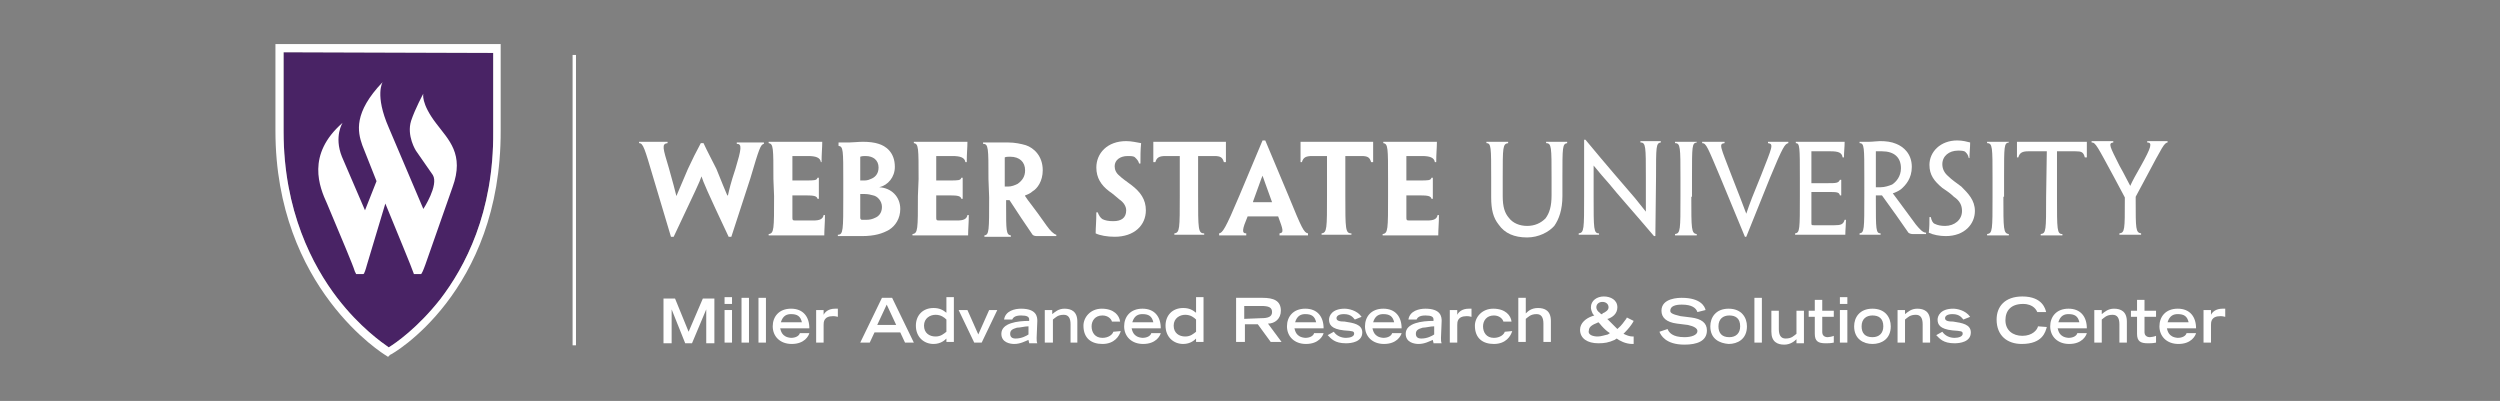 <?xml version="1.0" encoding="utf-8"?>
<!-- Generator: Adobe Illustrator 26.5.0, SVG Export Plug-In . SVG Version: 6.00 Build 0)  -->
<svg version="1.1" id="Layer_1" xmlns="http://www.w3.org/2000/svg" xmlns:xlink="http://www.w3.org/1999/xlink" x="0px" y="0px"
	 viewBox="0 0 368.5 59.1" style="enable-background:new 0 0 368.5 59.1;" xml:space="preserve">
<rect x="0" y="0" width="368.5" height="59.1" fill="#808080" stroke="none"/>
<style type="text/css">
	.st0{fill:#492365;}
	.st1{fill:#FFFFFF;}
</style>
<g>
	<path class="st0" d="M41.8,7.7v11.7c0,11.7,4.3,19.8,7.9,24.5c3.3,4.3,6.6,6.6,7.6,7.3c1-0.6,4.3-2.9,7.6-7.1
		c3.6-4.7,7.9-12.7,7.8-24.7V7.8L41.8,7.7L41.8,7.7z"/>
	<rect x="84.4" y="8.1" class="st1" width="0.5" height="42.8"/>
	<g>
		<path class="st1" d="M107.8,34.9h-0.4c-3.3-7-3.7-8-4-8.9l0,0c-0.3,0.9-0.8,1.9-4.1,8.9h-0.4l-2.6-8.7c-1.3-4.4-1.5-5.1-2.1-5.1
			v-0.2c0.5,0,1.1,0,1.9,0c0.8,0,1.5,0,2.3,0v0.2c-0.9,0.1-0.7,0.7,0.2,3.7c0.6,2.2,0.9,3.2,1.1,4.1l0,0c0.4-0.9,0.7-1.7,1.7-4
			c0.6-1.3,1.3-2.7,1.9-3.8h0.4c0.5,1.1,1.2,2.4,1.9,3.8c0.9,2.2,1.2,3,1.6,3.9h0.1c0.2-0.9,0.4-1.8,1.1-3.9c0.9-3,1-3.7,0.2-3.7
			v-0.2c0.5,0,1.2,0,2.1,0s1.3,0,1.9,0v0.2c-0.5,0.1-0.7,0.7-2,5.1L107.8,34.9z"/>
		<path class="st1" d="M114,26.4c0-4.6,0-5.2-0.7-5.3v-0.2c0.6,0,2.1,0,3.7,0c1.5,0,3.1,0,4.2,0c0,0.9-0.1,1.7-0.1,3H121
			c-0.1-0.7-0.8-0.9-1.9-0.9h-2.3v3.6h2c1.2,0,1.6,0,1.7-0.4h0.2c0,0.5,0,1,0,1.5c0,0.5,0,1,0,1.6h-0.2c-0.1-0.4-0.5-0.5-1.7-0.5h-2
			V32c0,0.4,0,0.5,0.4,0.5c0.9,0,1.9,0,2.7,0c0.9,0,1.4-0.2,1.5-0.8h0.2c0,1.2-0.1,2.1-0.1,3c-1.2,0-2.7,0-4,0c-1.9,0-3.6,0-4.2,0
			v-0.2c0.8-0.1,0.8-0.7,0.8-5.6L114,26.4L114,26.4z"/>
		<path class="st1" d="M132.7,30.8c0,1.4-0.7,2.5-1.7,3.1c-0.9,0.5-2,0.9-4,0.9c-0.6,0-1.2,0-1.9,0c-0.4,0-0.9,0-1.6,0v-0.2
			c0.8,0,0.8-0.7,0.8-5.6v-2.3c0-4.6,0-5.1-0.7-5.2V21c0.4,0,1.2,0,1.6,0c0.5,0,1.3-0.1,2-0.1c0.9,0,1.7,0.1,2.3,0.3
			c1,0.3,2.4,1.2,2.4,3.4c0,1.5-1,2.7-2.3,3l0,0C131.4,27.7,132.7,29,132.7,30.8L132.7,30.8z M129.5,24.7c0-1.1-0.8-1.7-1.9-1.7
			c-0.3,0-0.5,0-0.8,0.1v3.5c0.2,0,0.4,0,0.5,0c0.3,0,0.6,0,1-0.2C128.9,26.2,129.5,25.7,129.5,24.7L129.5,24.7z M130,30.5
			c0-0.9-0.7-1.6-1.3-1.7c-0.3-0.1-0.8-0.2-1.2-0.2c-0.2,0-0.5,0-0.7,0v3.4c0,0.2,0,0.3,0.2,0.4c0.2,0,0.5,0,0.7,0
			c0.5,0,0.9-0.1,1.3-0.3C129.5,31.9,130,31.4,130,30.5L130,30.5z"/>
		<path class="st1" d="M135.4,26.4c0-4.6,0-5.2-0.7-5.3v-0.2c0.6,0,2.1,0,3.7,0c1.5,0,3.1,0,4.2,0c0,0.9-0.1,1.7-0.1,3h-0.2
			c-0.1-0.7-0.8-0.9-1.9-0.9H138v3.6h2c1.2,0,1.6,0,1.7-0.4h0.2c0,0.5,0,1,0,1.5c0,0.5,0,1,0,1.6h-0.2c-0.1-0.4-0.5-0.5-1.7-0.5h-2
			V32c0,0.4,0,0.5,0.4,0.5c0.9,0,1.9,0,2.7,0c0.9,0,1.4-0.2,1.5-0.8h0.2c0,1.2-0.1,2.1-0.1,3c-1.2,0-2.7,0-4,0c-1.9,0-3.6,0-4.2,0
			v-0.2c0.8-0.1,0.8-0.7,0.8-5.6L135.4,26.4L135.4,26.4z"/>
		<path class="st1" d="M145.7,26.4c0-4.6,0-5.2-0.8-5.2v-0.2c0.5,0,1.1,0,1.8,0c0.5,0,1.4,0,1.9,0c1,0,1.9,0.2,2.6,0.4
			c1.2,0.4,2.5,1.6,2.5,3.7c0,1.6-0.8,2.7-1.5,3.1c-0.3,0.3-0.8,0.5-1.1,0.6v0.1c0.5,0.8,1.1,1.4,3.2,4.4c0.5,0.7,1,1.2,1.4,1.3v0.2
			h-1.6H153c-0.3,0-0.6,0-0.8-0.2c-1.1-1.6-2.3-3.4-3.4-5.1c-0.2,0-0.4,0-0.5,0v0.8c0,3.7,0,4.3,0.7,4.4v0.2c-0.4,0-1.2,0-1.9,0
			c-0.9,0-1.6,0-2,0v-0.2c0.7-0.1,0.7-0.7,0.7-5.6L145.7,26.4L145.7,26.4z M151.1,25.1c0-1.2-0.8-2-2.2-2c-0.3,0-0.6,0-0.8,0.1v4.3
			c0.2,0,0.4,0,0.5,0c0.5,0,1-0.2,1.4-0.4C150.7,26.6,151.1,26,151.1,25.1L151.1,25.1z"/>
		<path class="st1" d="M168.9,31c0,2.2-1.7,3.9-4.6,3.9c-1.1,0-2.2-0.2-2.8-0.5c0-0.9,0.1-1.7,0.1-3.1h0.2c0.2,0.5,0.4,0.8,0.7,1
			c0.4,0.2,0.9,0.3,1.6,0.3c1.2,0,1.9-0.5,1.9-1.6c0-0.6-0.4-1.2-1-1.6c-0.5-0.4-0.9-0.8-1.5-1.2c-1.2-0.9-1.9-2-1.9-3.5
			c0-2.1,1.6-3.9,4.4-3.9c0.8,0,1.6,0.2,2.2,0.3c-0.1,1-0.1,1.9-0.1,3h-0.2c-0.1-0.4-0.3-0.6-0.6-0.9c-0.2-0.2-0.6-0.2-1.1-0.2
			c-1.1,0-1.9,0.6-1.9,1.5c0,0.5,0.2,1,0.7,1.4c0.4,0.4,1,0.8,1.8,1.4C168.1,28.3,168.9,29.4,168.9,31L168.9,31z"/>
		<path class="st1" d="M174.2,23h-2.4c-0.9,0-1.3,0.2-1.5,0.9H170c0-1.2,0-2.2,0-3c1.5,0,3.1,0,4.4,0h1.9c1.5,0,3.1,0,4.4,0v3h-0.3
			c-0.2-0.7-0.5-0.9-1.4-0.9h-2.4v5.8c0,5,0,5.6,0.9,5.6v0.2c-0.5,0-1.3,0-2.2,0c-0.9,0-1.6,0-2.2,0v-0.2c0.8-0.1,0.8-0.7,0.8-5.6
			V23H174.2z"/>
		<path class="st1" d="M183.9,31.9c-0.8,1.9-0.9,2.5-0.2,2.5v0.3c-0.6,0-1.4,0-2.1,0c-0.9,0-1.6,0-1.9,0v-0.3c0.5-0.1,0.9-0.6,3-5.6
			l3.4-8.1h0.4l3.4,8.1c2,4.9,2.3,5.5,2.9,5.6v0.3c-0.4,0-1,0-1.9,0c-0.8,0-1.6,0-2.3,0v-0.3c0.7-0.1,0.5-0.6-0.2-2.5H183.9z
			 M187.5,29.8L187.5,29.8c-1-2.7-1.2-3.4-1.4-3.9l0,0c-0.2,0.4-0.4,1.1-1.4,3.8v0.1H187.5z"/>
		<path class="st1" d="M195.8,23h-2.4c-0.9,0-1.3,0.2-1.5,0.9h-0.2c0-1.2,0-2.2,0-3c1.5,0,3.1,0,4.4,0h1.9c1.5,0,3.1,0,4.4,0v3h-0.3
			c-0.2-0.7-0.5-0.9-1.4-0.9h-2.4v5.8c0,5,0,5.6,0.9,5.6v0.2c-0.5,0-1.3,0-2.2,0c-0.9,0-1.6,0-2.2,0v-0.2c0.8-0.1,0.8-0.7,0.8-5.6
			V23H195.8z"/>
		<path class="st1" d="M204.6,26.4c0-4.6,0-5.2-0.7-5.3v-0.2c0.6,0,2.1,0,3.7,0c1.5,0,3.1,0,4.2,0c0,0.9-0.1,1.7-0.1,3h-0.2
			c-0.1-0.7-0.8-0.9-1.9-0.9h-2.3v3.6h2c1.2,0,1.6,0,1.7-0.4h0.2c0,0.5,0,1,0,1.5c0,0.5,0,1,0,1.6H211c-0.1-0.4-0.5-0.5-1.7-0.5h-2
			V32c0,0.4,0,0.5,0.4,0.5c0.9,0,1.9,0,2.7,0c0.9,0,1.4-0.2,1.5-0.8h0.2c0,1.2-0.1,2.1-0.1,3c-1.2,0-2.7,0-4,0c-1.9,0-3.6,0-4.2,0
			v-0.2c0.8-0.1,0.8-0.7,0.8-5.6L204.6,26.4L204.6,26.4z"/>
		<path class="st1" d="M219.8,26.2c0-4.5,0-5.1-0.7-5.1v-0.2c0.4,0,0.9,0,1.6,0c0.6,0,1.2,0,1.6,0v0.2c-0.8,0.1-0.8,0.6-0.8,5.1v2.7
			c0,1.6,0.3,2.5,0.9,3.2c0.6,0.8,1.6,1.2,2.7,1.2c1.1,0,2-0.4,2.7-1.1c0.6-0.8,0.9-1.8,0.9-3.4v-2.6c0-4.5,0-5.1-0.8-5.1v-0.2
			c0.5,0,0.9,0,1.6,0c0.6,0,1.2,0,1.5,0v0.2c-0.7,0.1-0.7,0.6-0.7,5.1v2.7c0,2-0.5,3.4-1.2,4.4c-0.8,0.9-2.3,1.7-4,1.7
			c-1.9,0-3.3-0.6-4.2-1.9c-0.8-1-1.1-2.2-1.1-4L219.8,26.2L219.8,26.2z"/>
		<path class="st1" d="M244,34.8h-0.2c-3.4-4-5.4-6.2-6.6-7.7c-0.8-0.9-1.4-1.6-2.3-2.7l0,0V29c0,4.8,0,5.4,0.8,5.4v0.2
			c-0.5,0-1,0-1.6,0c-0.6,0-1,0-1.4,0v-0.2c0.8-0.1,0.8-0.6,0.8-5.5v-8.3h0.2c3.4,4.1,5.5,6.5,6.7,7.9c0.8,0.9,1.3,1.6,2.2,2.7l0,0
			v-5.1c0-4.5,0-5.1-0.8-5.1v-0.2c0.4,0,0.9,0,1.5,0c0.6,0,1.1,0,1.5,0v0.2c-0.7,0.1-0.7,0.6-0.7,5.1L244,34.8L244,34.8z"/>
		<path class="st1" d="M249.3,29c0,4.8,0,5.4,0.8,5.5v0.2c-0.5,0-1,0-1.6,0c-0.7,0-1.2,0-1.6,0v-0.2c0.8-0.1,0.8-0.6,0.8-5.5v-2.8
			c0-4.5,0-5.1-0.8-5.1v-0.2c0.4,0,0.9,0,1.6,0c0.5,0,1.2,0,1.6,0V21c-0.7,0.1-0.7,0.5-0.7,5.1V29z"/>
		<path class="st1" d="M257.4,34.9h-0.2l-3.6-8.7c-1.9-4.5-2.1-5.1-2.7-5.1v-0.2c0.3,0,0.9,0,1.6,0s1.3,0,1.7,0v0.2
			c-0.9,0.1-0.6,0.5,1,4.7c1.1,2.8,1.6,4.1,2.2,5.7l0,0c0.5-1.5,1-2.8,2.2-5.7c1.6-4.1,1.9-4.6,1-4.7v-0.2c0.4,0,1.1,0,1.6,0
			c0.6,0,1.2,0,1.4,0v0.2c-0.5,0.1-0.8,0.5-2.7,5.1L257.4,34.9z"/>
		<path class="st1" d="M265.3,26.2c0-4.5,0-5.1-0.6-5.1v-0.2c0.6,0,1.9,0,3.4,0c1.4,0,2.9,0,3.8,0c0,0.8-0.1,1.5-0.1,2.3h-0.2
			c-0.1-0.7-0.6-0.9-1.8-0.9H267v4.7h2.4c1.2,0,1.6,0,1.8-0.5h0.2c0,0.4,0,0.8,0,1.1c0,0.4,0,0.8,0,1.2h-0.2
			c-0.1-0.5-0.5-0.5-1.7-0.5H267v4.5c0,0.4,0,0.4,0.4,0.4h3c0.9,0,1.3-0.1,1.5-0.8h0.2c0,0.6-0.1,1.5-0.1,2.2c-1.1,0-2.5,0-3.8,0
			c-1.6,0-2.9,0-3.6,0v-0.2c0.7-0.1,0.7-0.6,0.7-5.5L265.3,26.2L265.3,26.2z"/>
		<path class="st1" d="M274.8,26.2c0-4.5,0-5.1-0.7-5.1v-0.2c0.5,0,0.9,0,1.4,0c0.5,0,1.2-0.1,1.6-0.1c0.9,0,1.7,0.1,2.4,0.4
			c1,0.4,2.3,1.4,2.3,3.4c0,1.7-0.9,2.7-1.6,3.3c-0.4,0.3-0.9,0.5-1.2,0.6l0,0c0.4,0.5,0.8,1.1,3.4,4.6c0.5,0.6,1,1.2,1.5,1.2v0.2
			c-0.4,0-0.8,0-1.2,0c-0.3,0-0.5,0-0.8,0c-0.2,0-0.5-0.1-0.6-0.2c-1.1-1.6-2.3-3.3-3.9-5.5h-0.9v0.8c0,4.2,0,4.8,0.7,4.8v0.2
			c-0.4,0-0.9,0-1.5,0c-0.6,0-1.1,0-1.6,0v-0.2c0.7-0.1,0.7-0.6,0.7-5.5L274.8,26.2L274.8,26.2z M280.2,24.8c0-1.6-1-2.5-2.8-2.5
			c-0.3,0-0.8,0-0.9,0v5.3c0.2,0,0.4,0,0.7,0c0.6,0,1.2-0.2,1.7-0.4C279.5,26.8,280.2,26,280.2,24.8L280.2,24.8z"/>
		<path class="st1" d="M291.1,31.1c0,1.9-1.5,3.7-4.3,3.7c-0.9,0-1.9-0.2-2.5-0.5c0.1-0.8,0.1-1.5,0.1-2.3h0.2
			c0.1,0.5,0.3,0.9,0.6,1c0.4,0.2,0.9,0.3,1.5,0.3c1.4,0,2.5-0.9,2.5-2.2c0-0.8-0.3-1.5-1.2-2.1c-0.5-0.5-1.1-0.9-1.7-1.3
			c-1.2-1-1.9-1.9-1.9-3.4c0-1.9,1.6-3.6,4.1-3.6c0.8,0,1.5,0.2,1.9,0.3c0,0.8-0.1,1.5-0.1,2.3h-0.1c-0.1-0.5-0.3-0.7-0.5-0.9
			c-0.2-0.2-0.7-0.2-1.1-0.2c-1.3,0-2.3,0.8-2.3,2c0,0.7,0.3,1.3,0.9,1.8c0.5,0.5,1.1,0.9,1.9,1.5C290.1,28.5,291.1,29.5,291.1,31.1
			L291.1,31.1z"/>
		<path class="st1" d="M295.3,29c0,4.8,0,5.4,0.8,5.5v0.2c-0.5,0-1,0-1.6,0c-0.7,0-1.2,0-1.6,0v-0.2c0.8-0.1,0.8-0.6,0.8-5.5v-2.8
			c0-4.5,0-5.1-0.8-5.1v-0.2c0.4,0,0.9,0,1.6,0c0.5,0,1.2,0,1.6,0V21c-0.7,0.1-0.7,0.5-0.7,5.1V29z"/>
		<path class="st1" d="M301.7,22.3h-2.7c-0.9,0-1.3,0.2-1.5,0.9h-0.2v-2.3c1.4,0,3.1,0,4.4,0h1.5c1.4,0,3.1,0,4.4,0v2.3h-0.3
			c-0.2-0.8-0.5-0.9-1.4-0.9h-2.7V29c0,4.9,0,5.5,0.8,5.5v0.2c-0.5,0-1,0-1.6,0c-0.6,0-1.2,0-1.6,0v-0.2c0.8-0.1,0.8-0.5,0.8-5.5
			L301.7,22.3L301.7,22.3z"/>
		<path class="st1" d="M314.8,29v0.6c0,4.1,0,4.7,0.8,4.8v0.2c-0.4,0-1,0-1.6,0c-0.7,0-1.3,0-1.6,0v-0.2c0.8-0.1,0.8-0.6,0.8-4.8
			v-0.5l-1.6-3c-2.5-4.6-2.7-5.1-3.3-5.1v-0.2c0.2,0,0.8,0,1.4,0c0.6,0,1.2,0,1.8,0V21c-0.8,0.1-0.5,0.6,0.9,3.4
			c0.8,1.4,1.2,2.3,1.6,3l0,0c0.3-0.7,0.8-1.6,1.6-3c1.5-2.7,1.7-3.4,0.9-3.4v-0.2c0.5,0,1.1,0,1.7,0s1,0,1.3,0V21
			c-0.5,0.1-0.7,0.5-3.2,5.2L314.8,29z"/>
	</g>
	<g>
		<g>
			<path class="st1" d="M57.2,52.6l-0.3-0.2c-0.2-0.1-16.3-9.9-16.3-33.1V6.5h33.2v12.7c0.1,23.9-16.1,33.1-16.3,33.1L57.2,52.6z
				 M41.8,7.7v11.7c0,11.7,4.3,19.8,7.9,24.5c3.3,4.3,6.6,6.6,7.6,7.3c1-0.6,4.3-2.9,7.6-7.1c3.6-4.7,7.9-12.7,7.8-24.7V7.8
				L41.8,7.7L41.8,7.7z"/>
		</g>
		<path class="st1" d="M64.3,18.2c-2.3-3-1.9-4.4-1.9-4.4s-1.2,2.2-1.8,4c-0.7,2.2,0.7,4.4,0.7,4.4l2.5,3.6c0.9,1.5-1.4,5-1.4,5
			l-5.1-12c-2.1-4.8-0.9-6.7-0.9-6.7c-4.3,4.5-3.7,7.3-3,9.3c0,0,0.9,2.3,2.1,5.3L53.8,31l-3.4-7.9c-1.2-3,0.1-5,0.1-5
			c-5.4,4.7-3.4,9.5-2.3,11.9c2.3,5.5,3.8,9,4.1,10c0.1,0.2,0.2,0.4,0.2,0.4h1c0.1,0,0.2-0.1,0.2-0.2c0.1-0.1,0.4-1.2,0.4-1.2l2.7-9
			c1.8,4.4,4,9.7,4.1,10.1c0.1,0.2,0.1,0.3,0.1,0.3h1c0.1,0,0.1,0,0.2-0.2c0.1-0.1,0.5-1.2,0.5-1.2l4-11.4
			C68.5,22.7,66.1,20.6,64.3,18.2z"/>
	</g>
	<g>
		<path class="st1" d="M99,45.6L99,45.6v5h-1.2v-6.6h1.7l2,4.9l2.1-4.9h1.7v6.6h-1.2v-5l0,0l-2.1,5h-1L99,45.6z"/>
		<path class="st1" d="M106.8,43.8h1.1v1h-1.1V43.8z M106.8,45.7h1.1v4.8h-1.1V45.7z"/>
		<path class="st1" d="M109.3,43.9h1.1v6.6h-1.1V43.9z"/>
		<path class="st1" d="M111.8,43.9h1.1v6.6h-1.1V43.9z"/>
		<path class="st1" d="M119.3,49.1c-0.1,0.4-0.7,1.6-2.6,1.6c-1.7,0-2.8-1.1-2.8-2.6c0-1.4,0.9-2.6,2.7-2.6s2.7,1.2,2.7,2.9h-4.3
			c0.1,0.3,0.2,1.3,1.6,1.4c0.7,0,1.2-0.3,1.3-0.7L119.3,49.1L119.3,49.1z M118.2,47.5c-0.2-0.9-0.7-1.2-1.6-1.2
			c-0.6,0-1.2,0.2-1.5,1.2H118.2z"/>
		<path class="st1" d="M120.3,45.7h1.1v0.7l0,0c0.2-0.4,0.7-0.9,1.7-0.9c0.2,0,0.3,0,0.4,0v1.2c-0.1,0-0.3-0.1-0.7-0.1
			c-1.4,0-1.4,0.9-1.4,1.3v2.6h-1.1L120.3,45.7L120.3,45.7z"/>
		<path class="st1" d="M130,43.9h1.5l3.2,6.6h-1.3l-0.7-1.5h-3.8l-0.7,1.5h-1.4L130,43.9z M132.1,47.9l-1.4-3l-1.4,3H132.1z"/>
		<path class="st1" d="M139.5,49.9c-0.2,0.2-0.8,0.8-1.9,0.8c-1.4,0-2.6-1-2.6-2.7c0-1.5,1-2.6,2.6-2.6c0.9,0,1.4,0.3,1.9,0.7v-2.3
			h1.1v6.6h-1.1L139.5,49.9L139.5,49.9z M139.5,47.1c-0.3-0.3-0.8-0.7-1.6-0.7s-1.7,0.5-1.7,1.6s0.8,1.6,1.7,1.6
			c0.8,0,1.2-0.4,1.6-0.7V47.1z"/>
		<path class="st1" d="M142.6,45.7l1.6,3.6l1.6-3.6h1.2l-2.3,4.8h-1.1l-2.3-4.8H142.6z"/>
		<path class="st1" d="M152.8,49.8c0,0.3,0,0.6,0.1,0.8h-1.2c0-0.2-0.1-0.3-0.1-0.5c-0.5,0.2-1.2,0.6-2.1,0.6
			c-0.6,0-1.9-0.2-1.9-1.5c0-1.6,2.4-1.9,4.1-1.9v-0.2c0-0.4-0.3-0.6-1.2-0.6c-1,0-1.2,0.4-1.3,0.6h-1.2c0.2-1.3,1.6-1.6,2.5-1.6
			c2.3,0,2.4,1.2,2.4,1.8L152.8,49.8L152.8,49.8z M151.6,48.1c-0.6,0-1.2,0.2-1.7,0.2c-0.7,0.2-1,0.4-1,0.9c0,0.4,0.2,0.7,0.8,0.7
			c0.9,0,1.6-0.4,1.9-0.6V48.1z"/>
		<path class="st1" d="M154,45.7h1.1v0.6c0.4-0.3,0.9-0.8,1.8-0.8c1,0,1.9,0.4,1.9,1.9v3.1h-1v-2.7c0-0.9-0.3-1.4-1-1.4
			c-0.9,0-1.2,0.4-1.6,0.7v3.4H154L154,45.7L154,45.7z"/>
		<path class="st1" d="M165.2,48.8c-0.2,0.7-0.9,1.9-2.7,1.9c-1.6,0-2.8-0.8-2.8-2.7c0-1.2,1-2.5,2.7-2.5c1.8,0,2.6,1,2.7,1.9h-1.2
			c-0.1-0.4-0.6-0.9-1.4-0.9c-1.1,0-1.6,0.8-1.6,1.6c0,0.9,0.5,1.7,1.6,1.7c0.9,0,1.5-0.5,1.6-0.9L165.2,48.8L165.2,48.8z"/>
		<path class="st1" d="M171.1,49.1c-0.1,0.4-0.7,1.6-2.6,1.6c-1.7,0-2.8-1.1-2.8-2.6c0-1.4,0.9-2.6,2.7-2.6c1.8,0,2.7,1.2,2.7,2.9
			h-4.3c0.1,0.3,0.2,1.3,1.6,1.4c0.7,0,1.2-0.3,1.3-0.7L171.1,49.1L171.1,49.1z M170,47.5c-0.2-0.9-0.7-1.2-1.6-1.2
			c-0.6,0-1.2,0.2-1.5,1.2H170z"/>
		<path class="st1" d="M176.3,49.9c-0.2,0.2-0.8,0.8-1.9,0.8c-1.4,0-2.6-1-2.6-2.7c0-1.5,1-2.6,2.6-2.6c0.9,0,1.4,0.3,1.9,0.7v-2.3
			h1.1v6.6h-1.1L176.3,49.9L176.3,49.9z M176.3,47.1c-0.3-0.3-0.8-0.7-1.6-0.7s-1.7,0.5-1.7,1.6s0.8,1.6,1.7,1.6
			c0.8,0,1.2-0.4,1.6-0.7V47.1z"/>
		<path class="st1" d="M182.1,43.9h4c1.6,0,2.7,0.4,2.7,1.9c0,1.2-0.9,1.9-1.9,1.9l2,2.7h-1.6l-1.9-2.6h-1.9v2.6h-1.3V43.9z
			 M185.9,46.9c1,0,1.6-0.2,1.6-0.9s-0.5-0.9-1.6-0.9h-2.5v1.9L185.9,46.9L185.9,46.9z"/>
		<path class="st1" d="M195.1,49.1c-0.1,0.4-0.7,1.6-2.6,1.6c-1.7,0-2.8-1.1-2.8-2.6c0-1.4,0.9-2.6,2.7-2.6c1.8,0,2.7,1.2,2.7,2.9
			h-4.3c0.1,0.3,0.2,1.3,1.6,1.4c0.7,0,1.2-0.3,1.3-0.7L195.1,49.1L195.1,49.1z M194,47.5c-0.2-0.9-0.7-1.2-1.6-1.2
			c-0.6,0-1.2,0.2-1.5,1.2H194z"/>
		<path class="st1" d="M199.7,47.1c-0.2-0.2-0.5-0.8-1.6-0.8c-0.8,0-1.1,0.3-1.1,0.6c0,0.4,0.5,0.5,1.2,0.5c1.3,0.2,2.6,0.4,2.6,1.6
			c0,1.4-1.6,1.6-2.4,1.6c-1.7,0-2.2-0.7-2.7-1.2l0.9-0.5c0.4,0.6,1.1,0.9,1.8,0.9c0.6,0,1.2-0.2,1.2-0.6c0-0.4-0.2-0.4-1.5-0.5
			c-1.9-0.2-2.2-0.9-2.2-1.6c0-0.5,0.4-1.6,2.3-1.6c0.5,0,1.8,0.2,2.5,1.2L199.7,47.1z"/>
		<path class="st1" d="M206.6,49.1c-0.1,0.4-0.7,1.6-2.6,1.6c-1.7,0-2.8-1.1-2.8-2.6c0-1.4,0.9-2.6,2.7-2.6c1.8,0,2.7,1.2,2.7,2.9
			h-4.3c0.1,0.3,0.2,1.3,1.6,1.4c0.7,0,1.2-0.3,1.3-0.7L206.6,49.1L206.6,49.1z M205.5,47.5c-0.2-0.9-0.7-1.2-1.6-1.2
			c-0.6,0-1.2,0.2-1.5,1.2H205.5z"/>
		<path class="st1" d="M212.4,49.8c0,0.3,0,0.6,0.1,0.8h-1.2c0-0.2-0.1-0.3-0.1-0.5c-0.5,0.2-1.2,0.6-2.1,0.6
			c-0.6,0-1.9-0.2-1.9-1.5c0-1.6,2.4-1.9,4.1-1.9v-0.2c0-0.4-0.3-0.6-1.2-0.6c-1,0-1.2,0.4-1.3,0.6h-1.2c0.2-1.3,1.6-1.6,2.5-1.6
			c2.3,0,2.4,1.2,2.4,1.8L212.4,49.8L212.4,49.8z M211.4,48.1c-0.6,0-1.2,0.2-1.7,0.2c-0.7,0.2-1,0.4-1,0.9c0,0.4,0.2,0.7,0.8,0.7
			c0.9,0,1.6-0.4,1.9-0.6V48.1z"/>
		<path class="st1" d="M213.7,45.7h1.1v0.7l0,0c0.2-0.4,0.7-0.9,1.7-0.9c0.2,0,0.3,0,0.4,0v1.2c-0.1,0-0.3-0.1-0.7-0.1
			c-1.4,0-1.4,0.9-1.4,1.3v2.6h-1.1L213.7,45.7L213.7,45.7z"/>
		<path class="st1" d="M222.9,48.8c-0.2,0.7-0.9,1.9-2.7,1.9c-1.6,0-2.8-0.8-2.8-2.7c0-1.2,1-2.5,2.7-2.5c1.8,0,2.6,1,2.7,1.9h-1.2
			c-0.1-0.4-0.6-0.9-1.4-0.9c-1.1,0-1.6,0.8-1.6,1.6c0,0.9,0.5,1.7,1.6,1.7c0.9,0,1.5-0.5,1.6-0.9L222.9,48.8L222.9,48.8z"/>
		<path class="st1" d="M223.8,43.9h1.1v2.3c0.3-0.3,0.8-0.8,1.8-0.8s1.9,0.4,1.9,1.9v3.1h-1.1v-2.7c0-0.9-0.3-1.4-1-1.4
			c-0.9,0-1.2,0.4-1.6,0.7v3.4h-1.1V43.9z"/>
		<path class="st1" d="M240.6,50.7c-1,0-1.9-0.5-2.3-0.8l-0.3,0.2c-0.9,0.4-1.5,0.5-2.4,0.5c-1.6,0-2.7-0.7-2.7-2c0-1,0.9-1.7,1.8-2
			l0.3-0.1l-0.2-0.2c-0.2-0.4-0.3-0.7-0.3-1c0-1,0.9-1.6,1.9-1.6c1,0,2,0.5,2,1.6c0,1-0.8,1.5-1.4,1.7h-0.1l0.1,0.1
			c0.4,0.4,0.9,0.9,1.2,1.2l0.2,0.2l0.1-0.1c0.5-0.4,0.9-1,1.2-1.4l0.1-0.2l1,0.5l-0.1,0.2c-0.3,0.5-0.7,1-1.2,1.5l-0.2,0.2
			c0.4,0.2,0.9,0.4,1.3,0.4h0.2v1.1L240.6,50.7L240.6,50.7z M235.5,49.6c0.5,0,1-0.2,1.5-0.3l0.3-0.2l-0.3-0.2
			c-0.4-0.3-0.8-0.7-1.2-1.2l-0.2-0.2l-0.2,0.1c-0.5,0.2-1.2,0.5-1.2,1.1C234,49.4,234.9,49.6,235.5,49.6z M236.2,46.2
			c0.5-0.2,0.9-0.5,0.9-0.9c0-0.5-0.4-0.8-0.9-0.8s-0.9,0.3-0.9,0.8c0,0.3,0.2,0.6,0.5,0.8l0.2,0.2H236.2z"/>
		<path class="st1" d="M250.2,46c-0.2-0.6-0.8-1.1-2.3-1.1c-0.9,0-1.7,0.2-1.7,0.9c0,0.3,0.2,0.5,1.5,0.8l1.6,0.2
			c1.5,0.2,2.3,0.8,2.3,1.9c0,1.6-1.5,2.1-3.3,2.1c-2.8,0-3.5-1.4-3.7-1.9l1.2-0.4c0.2,0.5,0.7,1.2,2.5,1.2c1,0,1.9-0.3,1.9-0.9
			c0-0.4-0.5-0.7-1.4-0.9l-1.6-0.2c-1.6-0.2-2.3-0.9-2.3-1.9c0-1.9,2.6-1.9,3-1.9c2.8,0,3.4,1.3,3.5,1.8L250.2,46z"/>
		<path class="st1" d="M252.1,48.1c0-1.3,0.8-2.6,2.7-2.6c1.9,0,2.7,1.3,2.7,2.6c0,1.9-1.4,2.6-2.7,2.6
			C253.5,50.6,252.1,50,252.1,48.1z M256.5,48.1c0-1.2-0.7-1.6-1.6-1.6c-0.9,0-1.6,0.5-1.6,1.6c0,1,0.5,1.6,1.6,1.6
			C255.9,49.7,256.5,49.1,256.5,48.1z"/>
		<path class="st1" d="M258.6,43.9h1.1v6.6h-1.1V43.9z"/>
		<path class="st1" d="M265.9,50.6h-1.1v-0.6c-0.3,0.3-0.9,0.8-1.8,0.8c-1,0-1.9-0.4-1.9-1.9v-3.1h1.1v2.7c0,0.9,0.3,1.4,1,1.4
			c0.9,0,1.2-0.4,1.6-0.7v-3.4h1.1V50.6z"/>
		<path class="st1" d="M266.6,45.8h0.9v-1.6h1.1v1.6h1.7v0.9h-1.7V49c0,0.3,0.2,0.7,0.8,0.7c0.2,0,0.7-0.1,0.9-0.2v1
			c-0.5,0.1-0.8,0.1-1.2,0.1c-1.1,0-1.6-0.3-1.6-1.4v-2.5h-0.9L266.6,45.8L266.6,45.8z"/>
		<path class="st1" d="M271.2,43.8h1.1v1h-1.1V43.8z M271.2,45.7h1.1v4.8h-1.1V45.7z"/>
		<path class="st1" d="M273.3,48.1c0-1.3,0.8-2.6,2.7-2.6s2.7,1.3,2.7,2.6c0,1.9-1.4,2.6-2.7,2.6S273.3,50,273.3,48.1z M277.6,48.1
			c0-1.2-0.7-1.6-1.6-1.6c-0.9,0-1.6,0.5-1.6,1.6c0,1,0.5,1.6,1.6,1.6C277,49.7,277.6,49.1,277.6,48.1z"/>
		<path class="st1" d="M279.7,45.7h1.1v0.6c0.4-0.3,0.9-0.8,1.8-0.8c1,0,1.9,0.4,1.9,1.9v3.1h-1.1v-2.7c0-0.9-0.3-1.4-1-1.4
			c-0.9,0-1.2,0.4-1.6,0.7v3.4h-1.1V45.7z"/>
		<path class="st1" d="M289.4,47.1c-0.2-0.2-0.5-0.8-1.6-0.8c-0.8,0-1.1,0.3-1.1,0.6c0,0.4,0.5,0.5,1.2,0.5c1.3,0.2,2.6,0.4,2.6,1.6
			c0,1.4-1.6,1.6-2.4,1.6c-1.7,0-2.2-0.7-2.7-1.2l0.9-0.5c0.4,0.6,1.1,0.9,1.8,0.9c0.6,0,1.2-0.2,1.2-0.6c0-0.4-0.2-0.4-1.5-0.5
			c-1.9-0.2-2.2-0.9-2.2-1.6c0-0.5,0.4-1.6,2.3-1.6c0.5,0,1.8,0.2,2.5,1.2L289.4,47.1z"/>
		<path class="st1" d="M301.7,48.2c-0.2,0.7-0.6,2.5-3.7,2.5c-2.1,0-3.7-1.2-3.7-3.6c0-1.9,1.2-3.4,3.8-3.4c3,0,3.4,1.9,3.5,2.3
			h-1.3c-0.1-0.2-0.5-1.2-2.1-1.2c-1.8,0-2.6,1-2.6,2.4c0,1.5,1.1,2.3,2.5,2.3c1.5,0,2.2-0.9,2.3-1.4L301.7,48.2L301.7,48.2z"/>
		<path class="st1" d="M307.6,49.1c-0.1,0.4-0.7,1.6-2.6,1.6c-1.7,0-2.8-1.1-2.8-2.6c0-1.4,0.9-2.6,2.7-2.6c1.8,0,2.7,1.2,2.7,2.9
			h-4.3c0.1,0.3,0.2,1.3,1.6,1.4c0.7,0,1.2-0.3,1.3-0.7L307.6,49.1L307.6,49.1z M306.5,47.5c-0.2-0.9-0.7-1.2-1.6-1.2
			c-0.6,0-1.2,0.2-1.5,1.2H306.5z"/>
		<path class="st1" d="M308.7,45.7h1.1v0.6c0.4-0.3,0.9-0.8,1.8-0.8c1,0,1.9,0.4,1.9,1.9v3.1h-1.1v-2.7c0-0.9-0.3-1.4-1-1.4
			c-0.9,0-1.2,0.4-1.6,0.7v3.4h-1.1V45.7z"/>
		<path class="st1" d="M314.1,45.8h0.9v-1.6h1.1v1.6h1.7v0.9h-1.7V49c0,0.3,0.2,0.7,0.8,0.7c0.2,0,0.7-0.1,0.9-0.2v1
			c-0.5,0.1-0.8,0.1-1.2,0.1c-1.1,0-1.6-0.3-1.6-1.4v-2.5h-0.9L314.1,45.8L314.1,45.8z"/>
		<path class="st1" d="M323.7,49.1c-0.1,0.4-0.7,1.6-2.6,1.6c-1.7,0-2.8-1.1-2.8-2.6c0-1.4,0.9-2.6,2.7-2.6c1.8,0,2.7,1.2,2.7,2.9
			h-4.3c0.1,0.3,0.2,1.3,1.6,1.4c0.7,0,1.2-0.3,1.3-0.7L323.7,49.1L323.7,49.1z M322.6,47.5c-0.2-0.9-0.7-1.2-1.6-1.2
			c-0.6,0-1.2,0.2-1.5,1.2H322.6z"/>
		<path class="st1" d="M324.8,45.7h1.1v0.7l0,0c0.2-0.4,0.7-0.9,1.7-0.9c0.2,0,0.3,0,0.4,0v1.2c-0.1,0-0.3-0.1-0.7-0.1
			c-1.4,0-1.4,0.9-1.4,1.3v2.6h-1.1V45.7z"/>
	</g>
</g>
</svg>

